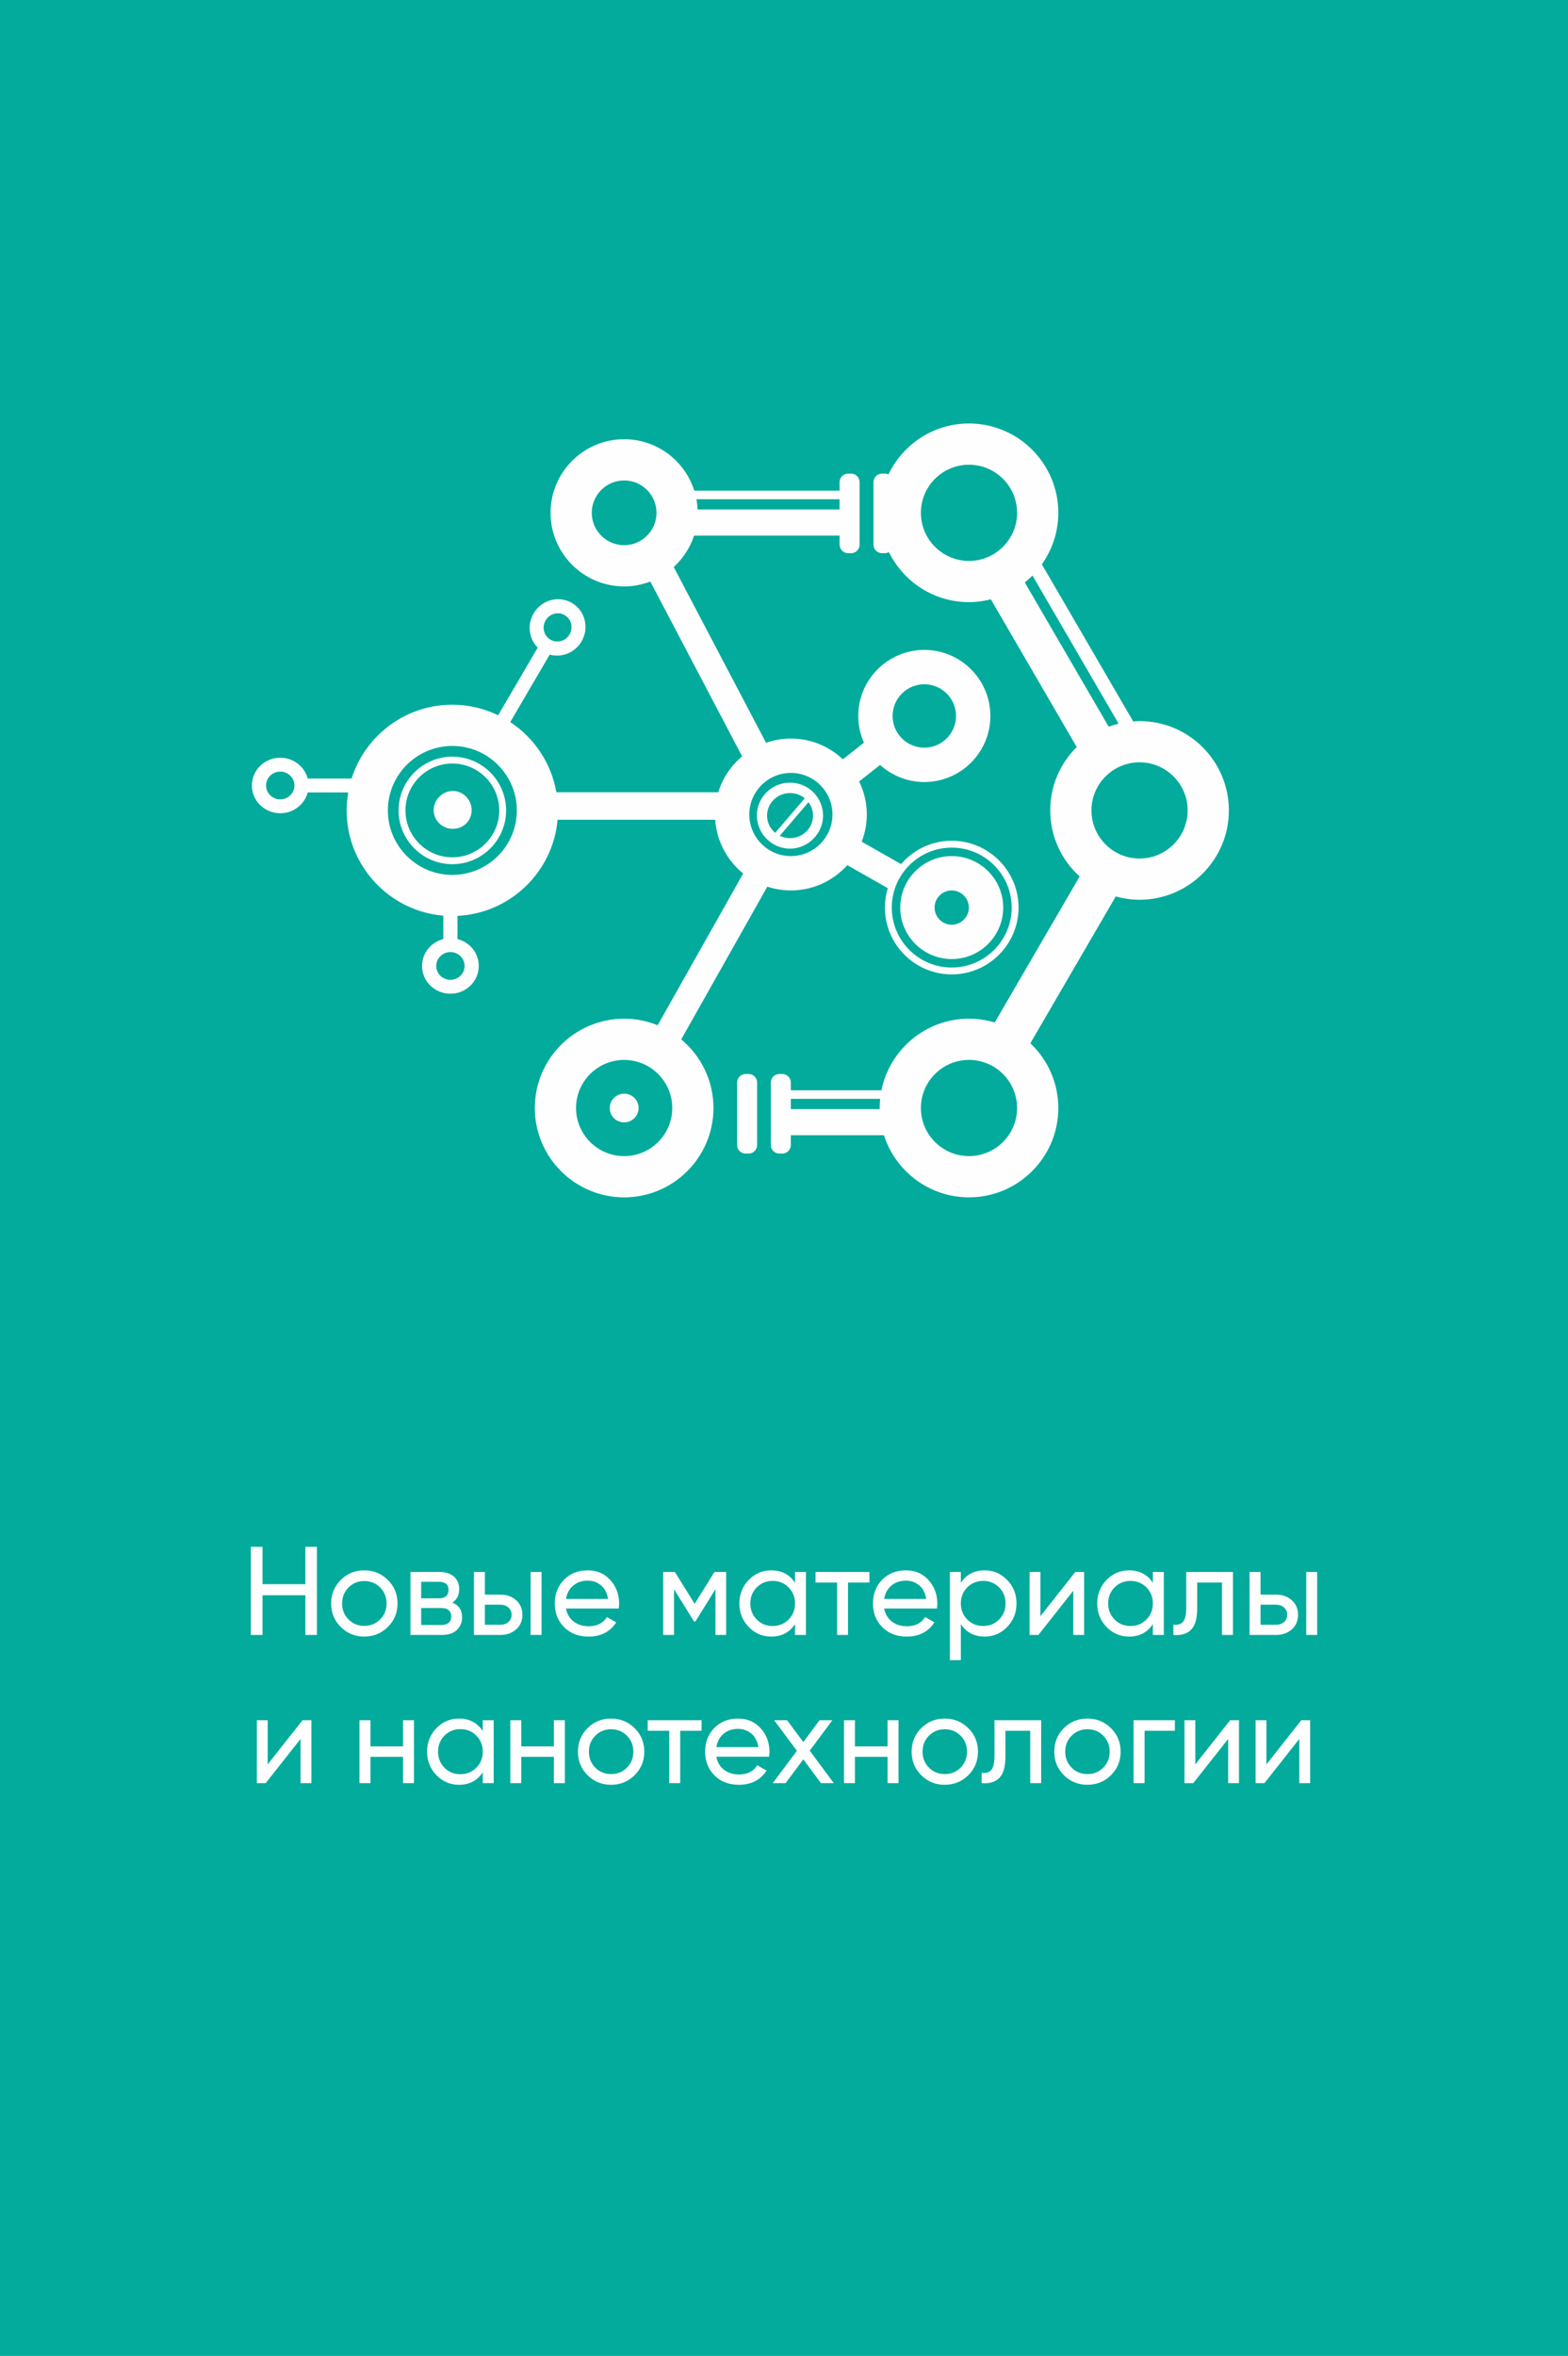 <?xml version="1.0" encoding="UTF-8"?> <svg xmlns="http://www.w3.org/2000/svg" xmlns:xlink="http://www.w3.org/1999/xlink" xml:space="preserve" width="197.691mm" height="297mm" version="1.1" style="shape-rendering:geometricPrecision; text-rendering:geometricPrecision; image-rendering:optimizeQuality; fill-rule:evenodd; clip-rule:evenodd" viewBox="0 0 29516.56 44344.13"> <defs> <style type="text/css"> .fil2 {fill:#FEFEFE} .fil0 {fill:#02AB9C} .fil1 {fill:#FEFEFE;fill-rule:nonzero} </style> </defs> <g id="Слой_x0020_1">  <rect class="fil0" x="-0" y="0" width="29516.56" height="44344.13"></rect> <path class="fil1" d="M5747.78 29114.52l218.06 0 0 1659.17 -218.06 0 0 -746.62 -805.88 0 0 746.62 -220.44 0 0 -1659.17 220.44 0 0 703.97 805.88 0 0 -703.97zm1552.51 1509.85c-121.67,120.09 -269.42,180.14 -443.23,180.14 -173.82,0 -321.17,-60.05 -442.05,-180.14 -120.88,-120.1 -181.32,-267.84 -181.32,-443.25 0,-175.39 60.44,-323.13 181.32,-443.23 120.88,-120.09 268.23,-180.14 442.05,-180.14 173.81,0 321.56,60.05 443.23,180.14 121.67,120.1 182.51,267.84 182.51,443.23 0,175.41 -60.84,323.14 -182.51,443.25zm-443.23 -21.34c118.5,0 218.06,-40.3 298.64,-120.88 80.6,-80.6 120.89,-180.93 120.89,-301.03 0,-120.09 -40.3,-220.42 -120.89,-301.02 -80.58,-80.58 -180.14,-120.88 -298.64,-120.88 -116.94,0 -215.69,40.3 -296.28,120.88 -80.58,80.6 -120.88,180.93 -120.88,301.02 0,120.1 40.3,220.44 120.88,301.03 80.6,80.58 179.35,120.88 296.28,120.88zm1659.17 -438.5c121.67,50.57 182.51,142.21 182.51,274.95 0,97.98 -32.79,178.17 -98.36,240.58 -65.58,62.43 -159.21,93.63 -280.88,93.63l-592.55 0 0 -1185.12 545.15 0c118.52,0 210.16,29.62 274.95,88.88 64.78,59.26 97.18,137.08 97.18,233.47 0,113.77 -42.67,198.31 -128,253.61zm-253.61 -391.09l-334.21 0 0 310.51 334.21 0c120.09,0 180.14,-52.94 180.14,-158.82 0,-101.13 -60.05,-151.7 -180.14,-151.7zm45.03 813.01c60.05,0 106.28,-14.23 138.66,-42.67 32.4,-28.44 48.6,-68.74 48.6,-120.88 0,-48.99 -16.2,-87.3 -48.6,-114.95 -32.38,-27.65 -78.61,-41.49 -138.66,-41.49l-379.24 0 0 319.99 379.24 0zm1114.02 -571.23c118.5,0 216.87,35.16 295.09,105.47 78.22,70.32 117.33,161.58 117.33,273.77 0,112.19 -39.1,203.45 -117.33,273.77 -78.22,70.31 -176.59,105.47 -295.09,105.47l-500.12 0 0 -1185.12 206.21 0 0 426.64 293.91 0zm566.49 -426.64l206.21 0 0 1185.12 -206.21 0 0 -1185.12zm-566.49 993.13c58.47,0 107.84,-16.98 148.14,-50.96 40.28,-33.97 60.44,-79.4 60.44,-136.29 0,-56.89 -20.16,-102.71 -60.44,-137.48 -40.3,-34.76 -89.67,-52.14 -148.14,-52.14l-293.91 0 0 376.87 293.91 0zm1232.53 -305.77c20.54,105.87 69.13,188.05 145.77,246.51 76.64,58.47 171.06,87.7 283.25,87.7 156.44,0 270.22,-57.68 341.32,-173.03l175.41 99.56c-115.35,178.56 -289.18,267.84 -521.45,267.84 -188.05,0 -340.93,-58.87 -458.66,-176.59 -117.71,-117.73 -176.57,-266.66 -176.57,-446.8 0,-178.56 57.66,-327.09 173.02,-445.61 115.35,-118.5 264.68,-177.76 447.98,-177.76 173.82,0 315.63,61.23 425.46,183.69 109.82,122.46 164.73,269.81 164.73,442.05 0,30.03 -2.37,60.84 -7.11,92.44l-993.14 0zm410.06 -523.81c-110.61,0 -202.27,31.21 -274.95,93.62 -72.68,62.43 -117.73,145.77 -135.11,250.06l791.67 0c-17.38,-112.19 -61.63,-197.52 -132.73,-255.99 -71.11,-58.45 -154.07,-87.69 -248.88,-87.69zm2604.91 -163.55l0 1185.12 -201.47 0 0 -860.4 -376.87 606.78 -26.08 0 -376.87 -606.78 0 860.4 -203.83 0 0 -1185.12 220.42 0 372.13 599.68 372.13 -599.68 220.44 0zm1296.52 0l206.21 0 0 1185.12 -206.21 0 0 -203.85c-102.71,156.44 -252.03,234.67 -447.98,234.67 -165.91,0 -307.33,-60.44 -424.27,-181.33 -116.94,-120.88 -175.39,-268.23 -175.39,-442.05 0,-173.81 58.45,-321.16 175.39,-442.04 116.94,-120.89 258.36,-181.33 424.27,-181.33 195.95,0 345.27,78.22 447.98,234.65l0 -203.83zm-421.9 1016.84c120.09,0 220.42,-40.69 301.02,-122.07 80.58,-81.37 120.88,-182.11 120.88,-302.21 0,-120.09 -40.3,-220.82 -120.88,-302.2 -80.6,-81.39 -180.93,-122.07 -301.02,-122.07 -118.52,0 -218.06,40.69 -298.66,122.07 -80.58,81.37 -120.88,182.11 -120.88,302.2 0,120.1 40.3,220.84 120.88,302.21 80.6,81.39 180.14,122.07 298.66,122.07zm1822.72 -1016.84l0 199.1 -402.95 0 0 986.02 -206.21 0 0 -986.02 -405.31 0 0 -199.1 1014.47 0zm277.31 687.36c20.54,105.87 69.13,188.05 145.77,246.51 76.64,58.47 171.06,87.7 283.25,87.7 156.44,0 270.22,-57.68 341.32,-173.03l175.41 99.56c-115.35,178.56 -289.18,267.84 -521.45,267.84 -188.05,0 -340.93,-58.87 -458.66,-176.59 -117.71,-117.73 -176.57,-266.66 -176.57,-446.8 0,-178.56 57.66,-327.09 173.02,-445.61 115.35,-118.5 264.68,-177.76 447.98,-177.76 173.82,0 315.63,61.23 425.46,183.69 109.82,122.46 164.73,269.81 164.73,442.05 0,30.03 -2.37,60.84 -7.11,92.44l-993.14 0zm410.06 -523.81c-110.61,0 -202.27,31.21 -274.95,93.62 -72.68,62.43 -117.73,145.77 -135.11,250.06l791.67 0c-17.38,-112.19 -61.63,-197.52 -132.73,-255.99 -71.11,-58.45 -154.07,-87.69 -248.88,-87.69zm1481.41 -194.37c165.91,0 307.33,60.44 424.27,181.33 116.92,120.88 175.39,268.23 175.39,442.04 0,173.82 -58.47,321.17 -175.39,442.05 -116.94,120.89 -258.36,181.33 -424.27,181.33 -195.95,0 -345.27,-78.22 -447.98,-234.67l0 677.9 -206.21 0 0 -1659.17 206.21 0 0 203.83c102.71,-156.43 252.03,-234.65 447.98,-234.65zm-26.08 1047.66c118.52,0 218.06,-40.69 298.66,-122.07 80.58,-81.37 120.88,-182.11 120.88,-302.21 0,-120.09 -40.3,-220.82 -120.88,-302.2 -80.6,-81.39 -180.14,-122.07 -298.66,-122.07 -120.09,0 -220.42,40.69 -301.02,122.07 -80.58,81.37 -120.88,182.11 -120.88,302.2 0,120.1 40.3,220.84 120.88,302.21 80.6,81.39 180.93,122.07 301.02,122.07zm1732.66 -1016.84l165.91 0 0 1185.12 -203.83 0 0 -831.95 -656.56 831.95 -165.91 0 0 -1185.12 203.83 0 0 831.95 656.56 -831.95zm1460.07 0l206.21 0 0 1185.12 -206.21 0 0 -203.85c-102.71,156.44 -252.03,234.67 -447.98,234.67 -165.91,0 -307.33,-60.44 -424.27,-181.33 -116.94,-120.88 -175.39,-268.23 -175.39,-442.05 0,-173.81 58.45,-321.16 175.39,-442.04 116.94,-120.89 258.36,-181.33 424.27,-181.33 195.95,0 345.27,78.22 447.98,234.65l0 -203.83zm-421.9 1016.84c120.09,0 220.42,-40.69 301.02,-122.07 80.58,-81.37 120.88,-182.11 120.88,-302.21 0,-120.09 -40.3,-220.82 -120.88,-302.2 -80.6,-81.39 -180.93,-122.07 -301.02,-122.07 -118.52,0 -218.06,40.69 -298.66,122.07 -80.58,81.37 -120.88,182.11 -120.88,302.2 0,120.1 40.3,220.84 120.88,302.21 80.6,81.39 180.14,122.07 298.66,122.07zm1929.37 -1016.84l0 1185.12 -206.21 0 0 -986.02 -466.94 0 0 483.53c0,194.35 -39.1,329.86 -117.33,406.5 -78.22,76.64 -188.43,108.64 -330.64,95.99l0 -194.37c80.58,11.06 141.02,-6.7 181.32,-53.32 40.3,-46.61 60.44,-133.14 60.44,-259.55l0 -677.88 879.36 0zm813.01 426.64c118.5,0 216.87,35.16 295.09,105.47 78.22,70.32 117.33,161.58 117.33,273.77 0,112.19 -39.1,203.45 -117.33,273.77 -78.22,70.31 -176.59,105.47 -295.09,105.47l-500.12 0 0 -1185.12 206.21 0 0 426.64 293.91 0zm566.49 -426.64l206.21 0 0 1185.12 -206.21 0 0 -1185.12zm-566.49 993.13c58.47,0 107.84,-16.98 148.14,-50.96 40.28,-33.97 60.44,-79.4 60.44,-136.29 0,-56.89 -20.16,-102.71 -60.44,-137.48 -40.3,-34.76 -89.67,-52.14 -148.14,-52.14l-293.91 0 0 376.87 293.91 0zm-18326.77 1796.65l165.91 0 0 1185.12 -203.83 0 0 -831.95 -656.56 831.95 -165.91 0 0 -1185.12 203.83 0 0 831.95 656.56 -831.95zm1891.46 0l206.21 0 0 1185.12 -206.21 0 0 -495.39 -613.89 0 0 495.39 -206.21 0 0 -1185.12 206.21 0 0 493.01 613.89 0 0 -493.01zm1500.37 0l206.21 0 0 1185.12 -206.21 0 0 -203.85c-102.71,156.44 -252.03,234.67 -447.98,234.67 -165.91,0 -307.33,-60.44 -424.27,-181.33 -116.94,-120.88 -175.39,-268.23 -175.39,-442.05 0,-173.81 58.45,-321.16 175.39,-442.04 116.94,-120.89 258.36,-181.33 424.27,-181.33 195.95,0 345.27,78.22 447.98,234.65l0 -203.83zm-421.9 1016.84c120.09,0 220.42,-40.69 301.02,-122.07 80.58,-81.37 120.88,-182.11 120.88,-302.21 0,-120.09 -40.3,-220.82 -120.88,-302.2 -80.6,-81.39 -180.93,-122.07 -301.02,-122.07 -118.52,0 -218.06,40.69 -298.66,122.07 -80.58,81.37 -120.88,182.11 -120.88,302.2 0,120.1 40.3,220.84 120.88,302.21 80.6,81.39 180.14,122.07 298.66,122.07zm1761.09 -1016.84l206.21 0 0 1185.12 -206.21 0 0 -495.39 -613.89 0 0 495.39 -206.21 0 0 -1185.12 206.21 0 0 493.01 613.89 0 0 -493.01zm1519.33 1035.8c-121.67,120.09 -269.42,180.14 -443.23,180.14 -173.82,0 -321.17,-60.05 -442.05,-180.14 -120.88,-120.1 -181.32,-267.84 -181.32,-443.25 0,-175.39 60.44,-323.13 181.32,-443.23 120.88,-120.09 268.23,-180.14 442.05,-180.14 173.81,0 321.56,60.05 443.23,180.14 121.67,120.1 182.51,267.84 182.51,443.23 0,175.41 -60.84,323.14 -182.51,443.25zm-443.23 -21.34c118.5,0 218.06,-40.3 298.64,-120.88 80.6,-80.6 120.89,-180.93 120.89,-301.03 0,-120.09 -40.3,-220.42 -120.89,-301.02 -80.58,-80.58 -180.14,-120.88 -298.64,-120.88 -116.94,0 -215.69,40.3 -296.28,120.88 -80.58,80.6 -120.88,180.93 -120.88,301.02 0,120.1 40.3,220.44 120.88,301.03 80.6,80.58 179.35,120.88 296.28,120.88zm1704.22 -1014.47l0 199.1 -402.95 0 0 986.02 -206.21 0 0 -986.02 -405.31 0 0 -199.1 1014.47 0zm277.31 687.36c20.54,105.87 69.13,188.05 145.77,246.51 76.64,58.47 171.06,87.7 283.25,87.7 156.44,0 270.22,-57.68 341.32,-173.03l175.41 99.56c-115.35,178.56 -289.18,267.84 -521.45,267.84 -188.05,0 -340.93,-58.87 -458.66,-176.59 -117.71,-117.73 -176.57,-266.66 -176.57,-446.8 0,-178.56 57.66,-327.09 173.02,-445.61 115.35,-118.5 264.68,-177.76 447.98,-177.76 173.82,0 315.63,61.23 425.46,183.69 109.82,122.46 164.73,269.81 164.73,442.05 0,30.03 -2.37,60.84 -7.11,92.44l-993.14 0zm410.06 -523.81c-110.61,0 -202.27,31.21 -274.95,93.62 -72.68,62.43 -117.73,145.77 -135.11,250.06l791.67 0c-17.38,-112.19 -61.63,-197.52 -132.73,-255.99 -71.11,-58.45 -154.07,-87.69 -248.88,-87.69zm1801.39 1021.57l-241.76 0 -331.83 -447.98 -334.21 447.98 -241.77 0 455.09 -609.16 -429 -575.97 244.13 0 305.77 412.42 305.75 -412.42 241.77 0 -426.64 573.59 452.71 611.53zm1012.09 -1185.12l206.21 0 0 1185.12 -206.21 0 0 -495.39 -613.89 0 0 495.39 -206.21 0 0 -1185.12 206.21 0 0 493.01 613.89 0 0 -493.01zm1519.33 1035.8c-121.67,120.09 -269.42,180.14 -443.23,180.14 -173.82,0 -321.17,-60.05 -442.05,-180.14 -120.88,-120.1 -181.32,-267.84 -181.32,-443.25 0,-175.39 60.44,-323.13 181.32,-443.23 120.88,-120.09 268.23,-180.14 442.05,-180.14 173.81,0 321.56,60.05 443.23,180.14 121.67,120.1 182.51,267.84 182.51,443.23 0,175.41 -60.84,323.14 -182.51,443.25zm-443.23 -21.34c118.5,0 218.06,-40.3 298.64,-120.88 80.6,-80.6 120.89,-180.93 120.89,-301.03 0,-120.09 -40.3,-220.42 -120.89,-301.02 -80.58,-80.58 -180.14,-120.88 -298.64,-120.88 -116.94,0 -215.69,40.3 -296.28,120.88 -80.58,80.6 -120.88,180.93 -120.88,301.02 0,120.1 40.3,220.44 120.88,301.03 80.6,80.58 179.35,120.88 296.28,120.88zm1815.6 -1014.47l0 1185.12 -206.21 0 0 -986.02 -466.94 0 0 483.53c0,194.35 -39.1,329.86 -117.33,406.5 -78.22,76.64 -188.43,108.64 -330.64,95.99l0 -194.37c80.58,11.06 141.02,-6.7 181.32,-53.32 40.3,-46.61 60.44,-133.14 60.44,-259.55l0 -677.88 879.36 0zm1313.12 1035.8c-121.67,120.09 -269.42,180.14 -443.23,180.14 -173.82,0 -321.17,-60.05 -442.05,-180.14 -120.88,-120.1 -181.32,-267.84 -181.32,-443.25 0,-175.39 60.44,-323.13 181.32,-443.23 120.88,-120.09 268.23,-180.14 442.05,-180.14 173.81,0 321.56,60.05 443.23,180.14 121.67,120.1 182.51,267.84 182.51,443.23 0,175.41 -60.84,323.14 -182.51,443.25zm-443.23 -21.34c118.5,0 218.06,-40.3 298.64,-120.88 80.6,-80.6 120.89,-180.93 120.89,-301.03 0,-120.09 -40.3,-220.42 -120.89,-301.02 -80.58,-80.58 -180.14,-120.88 -298.64,-120.88 -116.94,0 -215.69,40.3 -296.28,120.88 -80.58,80.6 -120.88,180.93 -120.88,301.02 0,120.1 40.3,220.44 120.88,301.03 80.6,80.58 179.35,120.88 296.28,120.88zm1647.33 -1014.47l0 199.1 -571.23 0 0 986.02 -206.21 0 0 -1185.12 777.44 0zm1040.53 0l165.91 0 0 1185.12 -203.83 0 0 -831.95 -656.56 831.95 -165.91 0 0 -1185.12 203.83 0 0 831.95 656.56 -831.95zm1339.19 0l165.91 0 0 1185.12 -203.83 0 0 -831.95 -656.56 831.95 -165.91 0 0 -1185.12 203.83 0 0 831.95 656.56 -831.95z"></path> <g id="_2725013026560"> <path class="fil2" d="M17915.57 16760.3c177.84,0 322.47,144.62 322.47,322.47 0,177.85 -144.63,322.5 -322.47,322.5 -177.85,0 -322.52,-144.65 -322.52,-322.5 0,-177.85 144.66,-322.47 322.52,-322.47zm0 1291.68c534.34,0 969.21,-434.83 969.21,-969.21 0,-534.5 -434.87,-969.21 -969.21,-969.21 -534.38,0 -969.21,434.71 -969.21,969.21 0,534.38 434.83,969.21 969.21,969.21z"></path> <path class="fil2" d="M14091.06 20215.41l-54.71 0c-88.84,0 -160.95,72.12 -160.95,160.97l0 1176.06c0,88.9 72.12,160.97 160.95,160.97l54.71 0c88.85,0 160.97,-72.07 160.97,-160.97l0 -1176.06c0,-88.85 -72.12,-160.97 -160.97,-160.97z"></path> <path class="fil2" d="M11749.1 21761.04c-499.25,0 -905.47,-406.23 -905.47,-905.47 0,-499.1 406.22,-905.32 905.47,-905.32 499.24,0 905.47,406.22 905.47,905.32 0,499.24 -406.23,905.47 -905.47,905.47zm3921.5 -6430.21c0,431.6 -351.11,782.71 -782.86,782.71 -431.57,0 -782.71,-351.11 -782.71,-782.71 0,-431.57 351.14,-782.71 782.71,-782.71 431.75,0 782.86,351.14 782.86,782.71zm1728.94 -2451.29c329.1,0 596.9,267.8 596.9,596.9 0,329.09 -267.8,596.73 -596.9,596.73 -328.97,0 -596.73,-267.65 -596.73,-596.73 0,-329.1 267.77,-596.9 596.73,-596.9zm-8884.44 3588.35c-669.28,0 -1213.77,-544.49 -1213.77,-1213.75 0,-669.16 544.49,-1213.77 1213.77,-1213.77 669.24,0 1213.63,544.61 1213.63,1213.77 0,669.25 -544.39,1213.75 -1213.63,1213.75zm230.51 1713.83c0,144.35 -119.55,261.29 -266.84,261.29 -147.5,0 -267.01,-116.94 -267.01,-261.29 0,-144.36 119.51,-261.3 267.01,-261.3 147.29,0 266.84,116.94 266.84,261.3zm-3470.22 -3135.7c-147.46,0 -266.96,-116.79 -266.96,-261.18 0,-144.36 119.51,-261.3 266.96,-261.3 147.49,0 267.01,116.94 267.01,261.3 0,144.39 -119.52,261.18 -267.01,261.18zm4995.25 -3368.51c74.53,-127.21 235.77,-171.34 360.29,-98.42 124.48,72.77 165.13,234.96 90.76,362.32 -74.41,127.19 -235.82,171.23 -360.34,98.41 -124.64,-72.92 -165.13,-235.11 -90.72,-362.31zm869.26 -2024.97c0,-335.82 273.2,-609.19 609.19,-609.19 335.97,0 609.19,273.37 609.19,609.19 0,335.99 -273.22,609.34 -609.19,609.34 -335.99,0 -609.19,-273.35 -609.19,-609.34zm4664.66 -255.75l0 193.67 -2673.31 0c-2.99,-65.81 -9.72,-130.61 -21.62,-193.67l2694.93 0zm2110.99 6557.54c622.28,0 1128.52,506.28 1128.52,1128.4 0,622.28 -506.24,1128.57 -1128.52,1128.57 -622.28,0 -1128.42,-506.28 -1128.42,-1128.57 0,-622.12 506.14,-1128.4 1128.42,-1128.4zm-5091.69 3609.55l1620.55 -2874.78c139.77,45.64 288.6,71.17 443.32,71.17 421.76,0 800.17,-184.63 1062.11,-476.05l762.35 433.24c-35.1,115.73 -54.44,238.22 -54.44,365.26 0,693.6 564.22,1257.92 1257.81,1257.92 693.55,0 1257.91,-564.32 1257.91,-1257.92 0,-693.59 -564.36,-1257.79 -1257.91,-1257.79 -381.12,0 -722.35,170.99 -953.29,439.45l-741.52 -421.19c61.44,-159.37 96.59,-331.7 96.59,-512.38 0,-222.94 -52.82,-433.48 -144.39,-621.74l394.9 -310.99c220.48,199.18 511.64,321.82 831.7,321.82 685.75,0 1243.61,-557.88 1243.61,-1243.47 0,-685.75 -557.86,-1243.61 -1243.61,-1243.61 -685.59,0 -1243.49,557.86 -1243.49,1243.61 0,179.06 38.79,348.8 107.23,502.76l-396.74 312.63c-256.05,-241.35 -599.99,-390.42 -978.81,-390.42 -163.8,0 -320.56,29.03 -467.36,79.94l-1737.6 -3308.42c174.06,-159.47 307.77,-361.9 382.72,-591.34l2739.08 0 0 170.15c0,88.85 72.09,160.97 160.97,160.97l54.66 0c88.9,0 161.01,-72.12 161.01,-160.97l0 -1176.07c0,-88.88 -72.12,-160.97 -161.01,-160.97l-54.66 0c-88.88,0 -160.97,72.09 -160.97,160.97l0 160.43 -2734.48 0c-177.2,-560.99 -702.25,-968.82 -1320.99,-968.82 -763.81,0 -1385.28,621.47 -1385.28,1385.27 0,763.96 621.47,1385.43 1385.28,1385.43 173.67,0 339.34,-33.5 492.62,-92.11l1728.29 3290.45c-208.78,175.41 -366.91,408.91 -448.91,675.76l-3047.76 0c-96.17,-550.85 -418.1,-1024.45 -868.35,-1320.57l742.91 -1269.82c224.44,62.66 473.71,-33.65 599.3,-248.36 148.95,-254.4 67.65,-578.91 -181.48,-724.65 -249.04,-145.84 -571.79,-57.65 -720.73,196.92 -125.6,214.7 -87.39,479.26 77.25,644.12l-745.19 1273.89c-261.15,-126.4 -552.84,-199.21 -861.95,-199.21 -888.06,0 -1641.75,585.03 -1896.96,1389.75l-825.67 0c-59.29,-225.39 -268.33,-391.92 -517.08,-391.92 -294.79,0 -533.82,233.89 -533.82,522.6 0,288.6 239.03,522.63 533.82,522.63 248.75,0 457.79,-166.64 517.08,-392.02l763.81 0c-19.04,110.32 -31.06,223.09 -31.06,338.69 0,1039.8 802.17,1894.63 1819.98,1981.21l0 440.23c-230.25,57.95 -400.4,262.68 -400.4,506.14 0,288.74 239.01,522.63 533.97,522.63 294.79,0 533.8,-233.89 533.8,-522.63 0,-243.46 -170.15,-448.19 -400.52,-506.14l0 -436.59c993.47,-48.23 1797.55,-826.35 1883.98,-1809.57l2967.26 0c28.1,407.95 226.77,769.32 526.69,1012.12l-1610.24 2856.45c-195.04,-79.28 -407.56,-123.84 -630.66,-123.84 -927.23,0 -1681.4,754.34 -1681.4,1681.4 0,927.21 754.18,1681.55 1681.4,1681.55 927.21,0 1681.4,-754.34 1681.4,-1681.55 0,-518.69 -236.31,-982.95 -606.63,-1291.68z"></path> <path class="fil2" d="M21451.17 16159.58c-499.25,0 -905.43,-406.23 -905.43,-905.47 0,-499.13 406.17,-905.32 905.43,-905.32 499.25,0 905.47,406.19 905.47,905.32 0,499.24 -406.22,905.47 -905.47,905.47zm-2160.02 -5196.34c50.64,-40.66 98.99,-83.72 144.66,-129.76l1621.04 2787.8c-63.86,15.44 -126.13,34.61 -186.89,57.15l-1578.82 -2715.19zm-1956.05 -1310.7c0,-499.13 406.07,-905.35 905.32,-905.35 499.24,0 905.47,406.22 905.47,905.35 0,499.25 -406.23,905.44 -905.47,905.44 -499.25,0 -905.32,-406.19 -905.32,-905.44zm905.32 12108.46c-499.25,0 -905.32,-406.19 -905.32,-905.32 0,-499.24 406.07,-905.47 905.32,-905.47 499.24,0 905.47,406.23 905.47,905.47 0,499.13 -406.23,905.32 -905.47,905.32zm-3353.82 -884.11l0 -193.67 1681.18 0c-5.82,56.74 -8.81,114.26 -8.81,172.45 0,7.17 0.96,14.05 1.1,21.22l-1673.48 0zm6564.57 -7304.22c-40.39,0 -80.09,3.25 -119.77,6.09l-1719.39 -2956.89c194.47,-274.28 309.96,-608.23 309.96,-969.33 0,-927.09 -754.34,-1681.43 -1681.55,-1681.43 -668.22,0 -1244.83,392.71 -1515.85,958.52 -20.29,-9.15 -42.42,-14.96 -66.19,-14.96l-54.54 0c-89,0 -161.12,72.12 -161.12,161.07l0 1175.96c0,88.9 72.12,160.97 161.12,160.97l54.54 0c27.29,0 51.87,-8.5 74.27,-20.51 274.43,556.93 846.18,941.92 1507.77,941.92 142.2,0 279.67,-19.71 411.61,-53.06l1616.29 2779.59c-307.62,304.93 -498.55,727.35 -498.55,1193.53 0,493.04 214.45,935.71 553.67,1243.59l-1598.21 2748.38c-153.7,-46.31 -316.28,-71.97 -484.81,-71.97 -813.11,0 -1493.04,580.28 -1648.06,1348.4l-1705.76 0 0 -146.11c0,-88.84 -72.09,-160.97 -161.09,-160.97l-54.54 0c-89,0 -161.12,72.13 -161.12,160.97l0 1175.96c0,89 72.12,161.09 161.12,161.09l54.54 0c89,0 161.09,-72.09 161.09,-161.09l0 -184.2 1752.88 0c217.27,677.09 852.53,1168.91 1600.94,1168.91 927.21,0 1681.55,-754.34 1681.55,-1681.4 0,-479.68 -203,-912.09 -526.28,-1218.63l1607.14 -2763.92c143.02,39.73 292.93,62.54 448.34,62.54 927.21,0 1681.45,-754.34 1681.45,-1681.55 0,-927.06 -754.24,-1681.45 -1681.45,-1681.45z"></path> <path class="fil2" d="M8515.06 16136.8c-486.73,0 -882.66,-395.92 -882.66,-882.61 0,-486.7 395.93,-882.78 882.66,-882.78 486.7,0 882.63,396.08 882.63,882.78 0,486.7 -395.93,882.61 -882.63,882.61zm0 -1894.61c-558,0 -1012.05,453.88 -1012.05,1012 0,558 454.04,1012 1012.05,1012 557.97,0 1012,-454 1012,-1012 0,-558.12 -454.03,-1012 -1012,-1012z"></path> <path class="fil2" d="M14871.62 14927.47l0.12 0c124.1,0 236.07,51.33 314.81,133.55 -12.56,-12.14 -25.68,-23.23 -39.43,-33.61l-554.63 648.87c-93.7,-78.04 -153.28,-194.34 -153.28,-324.38 0,-234.31 193.52,-424.43 432.41,-424.43zm432.69 424.43c0,234.59 -193.67,424.57 -432.57,424.57 -69.4,0 -135.17,-16.2 -193.35,-44.67l540.7 -632.84c53.48,70.77 85.22,158.13 85.22,252.94zm-433.65 621.74c342.35,0.12 627.15,-287.09 622.97,-628.36l0 -0.12c-4.31,-345.73 -288.43,-620.55 -634.99,-613.5 -341.38,6.73 -615.92,287.62 -610.9,625.37 5.14,339.34 284.8,616.34 622.92,616.61z"></path> <path class="fil2" d="M8510.65 14887.7c-186.6,7.69 -345.44,169.61 -347.3,355.57 -2.57,196.34 160.97,357.99 361.52,357.57 204.18,-0.96 357.19,-157.18 353.93,-360.98l-0.42 0.15c-3.23,-197.29 -173.26,-360.44 -367.73,-352.32z"></path> <path class="fil2" d="M12019.81 20834.51l-0.27 -1.93 -0.27 -2.55 0 -0.12 -0.15 -1.91 -0.27 -2.57 0 -0.12 -0.27 -2.3 0 -0.25 -0.15 -2.19 -0.54 -2.4 -0.27 -2.45 -0.27 -2.03 -0.27 -1.88 -0.39 -2.03 0 -0.42 0 -0.37 0 -1.08 -0.42 -1.91 -0.54 -2.03 0 -0.93 -0.27 -0.96 -0.54 -1.91 -0.42 -1.99 -0.27 -1.22 -0.15 -0.7 -0.39 -0.79 -0.15 -1.08 -0.54 -2.03 -0.37 -1.49 0 -0.12 -0.54 -1.76 -0.16 -0.27 -0.42 -1.91 -0.64 -2.03 -0.43 -1.87 -0.25 -0.81 -0.27 -1.22 -0.54 -1.88 -0.16 -0.57 -0.52 -1.46 -0.39 -1.49 -0.27 -0.27 -0.54 -1.91 -0.42 -0.91 -0.27 -0.97 -0.42 -2.02 -0.27 -0.7 -0.54 -1.18 -0.54 -1.22 -0.12 -0.42 -0.69 -2.03 -0.54 -1.46 0 -0.54 -0.54 -1.64 -0.27 0 -0.69 -1.87 -0.69 -1.76 -1.45 -3.64 -0.69 -2.03 -0.54 -1.08 -0.27 -0.57 -0.27 -0.54 -0.42 -1.18 -0.66 -1.66 -1.1 -2.03 0 -0.37 -0.27 -0.54 -0.12 -0.96 -0.69 -1.76 -0.81 -1.76 -0.54 -0.93 0 -0.15 -0.15 -0.27 -0.66 -1.76 -1.1 -1.76 -0.93 -1.87 -2.45 -4.87 -0.27 -0.54 -0.37 -0.69 -0.43 -0.69 -1.06 -1.72 -1.93 -3.52 0 -0.16 -1.06 -1.45 -0.81 -1.76 -0.54 -1.1 -0.54 -0.54 -0.96 -1.46 -0.96 -1.76 -0.66 -1.49 -0.27 -0.25 -0.96 -1.49 -0.96 -1.34 -0.91 -1.49 -0.27 0 -0.96 -1.49 -0.54 -0.81 -0.69 -0.69 -0.97 -1.46 -2.28 -3.25 -0.12 -0.42 -2.72 -3.36 -1.19 -1.49 -1.49 -2.03 -2.45 -3.11 -2.4 -3.11 -2.72 -3.24 -2.69 -3.11 -0.42 -0.54 -2.3 -2.42 -2.82 -3.09 -2.72 -2.99 -0.93 -0.96 -2.03 -1.88 -2.57 -2.45 -0.54 -0.54 -3.24 -2.84 -1.08 -1.33 -1.76 -1.34 -3.25 -2.72 -6.32 -5.67 -3.14 -2.72 -0.54 -0.1 -2.57 -2.3 -2.57 -1.64 -0.91 -0.81 -3.42 -2.42 -0.91 -0.69 -2.45 -1.76 -2.84 -1.87 -0.54 -0.27 -3.36 -2.45 -1.49 -0.93 -2.03 -1.22 -3.37 -2.45 -3.63 -2.3 -1.93 -1.08 -1.49 -1.08 -3.36 -2.14 -0.54 -0.15 -3.25 -2.03 -2.3 -1.22 -1.18 -0.66 -3.69 -2.03 -1.06 -0.54 -2.69 -1.1 -3.09 -1.45 -0.7 -0.27 -3.63 -1.76 -1.49 -0.69 -2.45 -0.97 -3.64 -1.72 -0.27 0 -3.9 -1.76 -1.91 -0.69 -2.03 -0.69 -3.91 -1.46 -0.27 0 -3.52 -1.22 -2.67 -0.96 -1.22 -0.54 -3.91 -1.06 -0.96 -0.54 -3.25 -0.96 -3.36 -1.08 -0.66 -0.15 -4.21 -1.19 -1.49 -0.57 -2.67 -0.39 -3.79 -0.96 -0.27 0 -4.18 -1.08 -2.18 -0.42 -2.03 -0.39 -4.17 -0.81 -0.27 0 -3.91 -0.69 -2.72 -0.54 -1.33 -0.42 -4.21 -0.54 -0.93 -0.27 -3.52 -0.37 -3.09 -0.31 -0.97 0 -4.17 -0.37 -1.49 -0.27 -2.57 0 -4.06 -0.27 -0.42 0 -4.17 0 -1.88 0 -2.3 0 -4.31 0 -0.27 0 -4.21 0 -2.69 0.27 -1.34 0c-10.94,0 -22.01,1.06 -32.95,2.67 -148.02,21.9 -250.24,159.62 -228.38,307.77 6.63,44.99 23.93,85.75 49.03,120.04l-0.52 -1.33 1.49 1.87 1.18 1.76 1.49 1.66 1.49 2.02 1.22 1.46 1.76 1.91 1.18 1.49 1.76 2.3 5.82 6.73 0.69 0.69 2.42 2.69 0.54 0.81 2.72 2.72 0.37 0.37 6.09 6.09 6.36 5.93 0.52 0.16 2.84 2.72 0.54 0.27 2.57 2.4 0.81 0.42 2.72 2.3 0.69 0.66 2.4 1.91 1.22 1.08 2.42 1.6 1.22 1.08 2.15 1.64 1.49 0.93 2.02 1.49 1.66 1.22 1.99 1.22 1.91 1.22 1.49 1.19 2.3 1.37 1.34 1.08 2.3 1.49 1.49 0.91 2.4 1.49 0.96 0.69 2.69 1.76 0.96 0.39 2.99 1.76 0.64 0.54 3.15 1.6 0.52 0.31 3.37 1.99 0.54 0.27 3.52 1.91 3.9 2.03 3.79 1.88 0.12 0 3.67 1.76 0.54 0.27 3.36 1.33 0.66 0.27 3.4 1.49c38.75,16.08 81.95,23.4 126.25,19.6l16.87 -2.03c47.02,-7.05 89.7,-25.53 124.81,-52.68l0.64 -0.42 0.96 -0.81 1.76 -1.18 1.88 -1.37 0.27 0c24.87,-19.99 46.2,-44.15 62.4,-71.44l0.96 -1.76 1.22 -1.87 0.91 -1.76 1.24 -2.18 0.96 -1.73 1.22 -2.18 0.64 -1.6 1.34 -2.03 0.69 -1.61 1.22 -2.45 0.69 -1.49 0.93 -2.15 0.81 -1.49 1.22 -2.4 0.69 -1.49 1.22 -2.45 0.66 -1.49 0.96 -2.57 0.79 -1.61 0.97 -2.14 0.1 -0.42 0.81 -1.49 0 -0.54 0.69 -1.61 0.27 -0.54 0.69 -1.76 0.81 -1.91 0 -0.27 0 -0.27 0.69 -1.61 0.66 -2.03 0 -0.25 0.54 -1.88 0.69 -2.03 0 -0.27 0.69 -1.91 0.81 -2.03 0.66 -1.88 0.69 -2.14 0.81 -2.3 0.52 -1.91 0.43 -2.15 0.37 -2.03 0 -0.27 0.58 -2.18 0.54 -1.87 0 -0.27 0.37 -1.76 0 -0.42 0.54 -2.03 0.15 -0.39 0.54 -2.57 0.54 -1.34 0 -0.57 0.42 -2.15 0.27 -1.75 0.27 -0.54 0.12 -1.49 0.42 -0.66 0.12 -1.76 0.3 -0.69 0.27 -2.15 0.12 -1.49 0 -0.69 0.54 -2.3 0.27 -1.49 0 -0.64 0.27 -1.49 0.27 -2.15 0.15 -0.96 0.27 -2.3 0.27 -1.22 0 -0.96 0.15 -2.14 0.27 -1.22 0 -0.93 0.27 -1.22 0 -1.22 0 -1.22 0 -1.19 0.27 -2.45 0 -0.96 0 -1.08 0 -2.28 0 -0.96 0 -1.19 0 -0.69 0 -1.61 0 -0.81 0 -3.78 0 -0.7 0 -1.33 0 -2.3 0 -0.69 0 -1.76 0 -0.66 0 -1.76 0 -0.54 0 -1.64 0 -2.25 0 -0.42 0 -1.76 0 -2.42 0 -0.57 0 -1.88 0 -0.27 -0.27 -1.87 0 -0.54z"></path> </g> </g> </svg> 